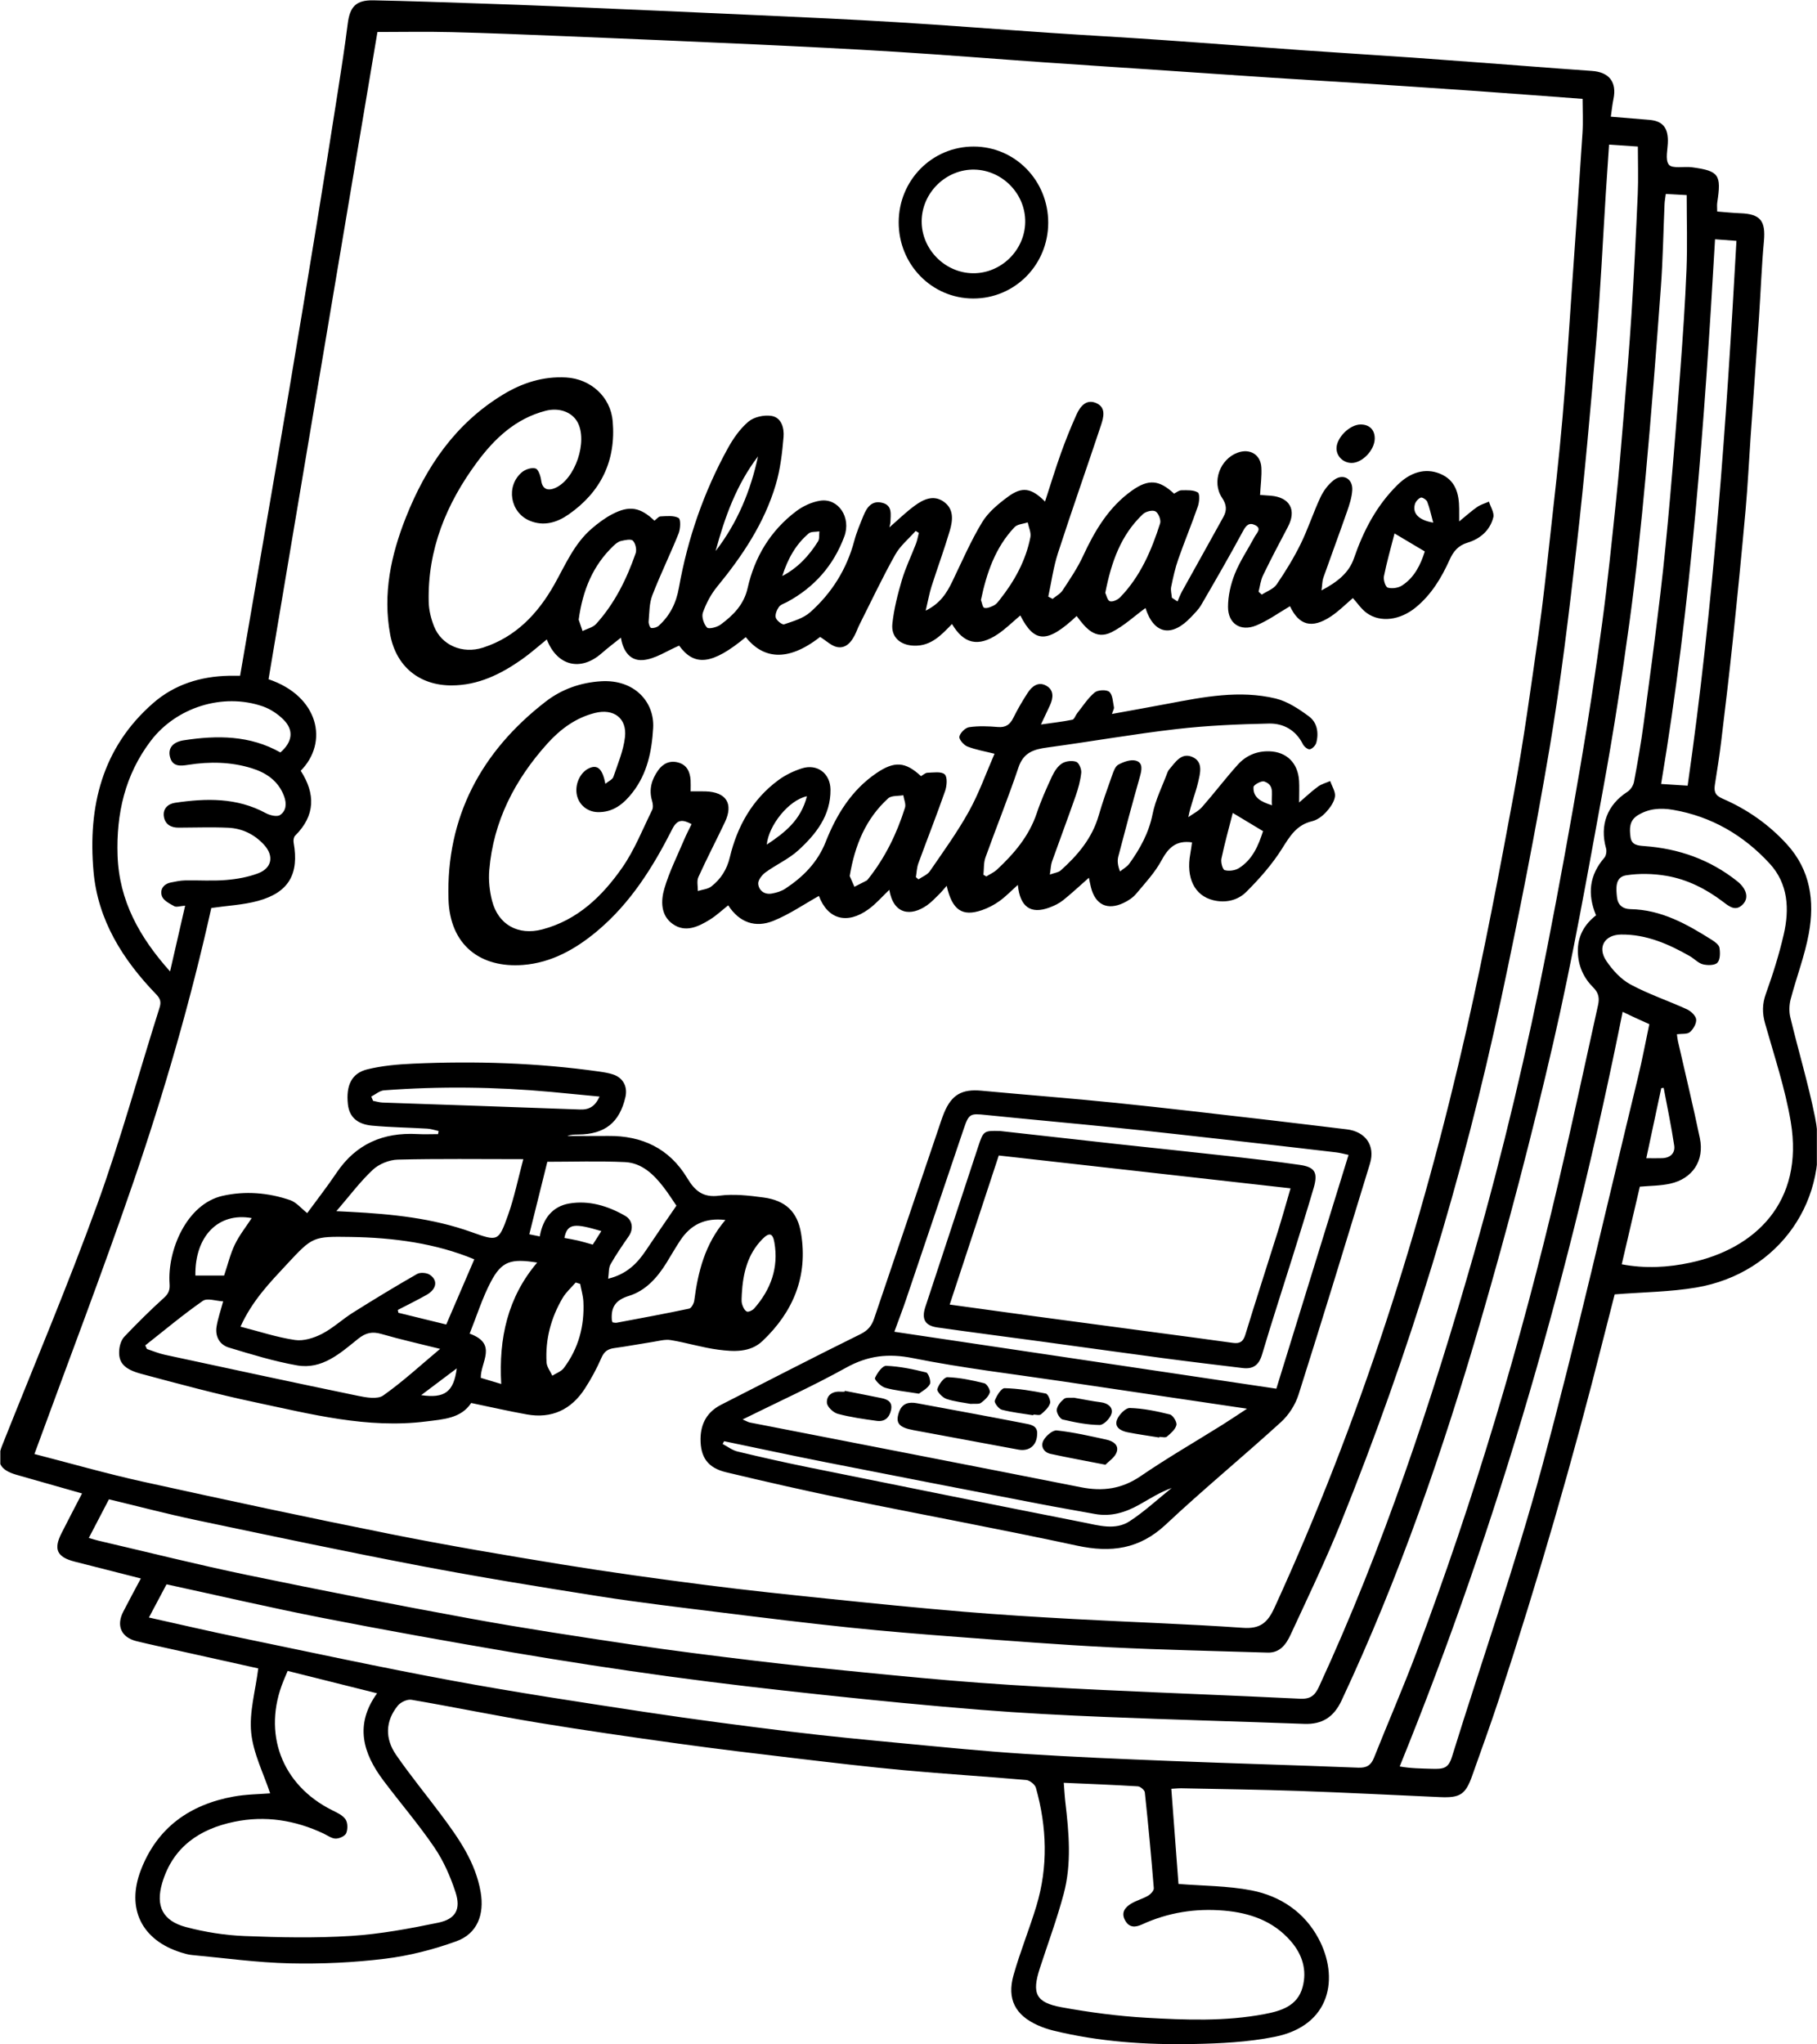<svg xmlns:inkscape="http://www.inkscape.org/namespaces/inkscape" xmlns:sodipodi="http://sodipodi.sourceforge.net/DTD/sodipodi-0.dtd" xmlns:xlink="http://www.w3.org/1999/xlink" xmlns="http://www.w3.org/2000/svg" xmlns:svg="http://www.w3.org/2000/svg" id="svg1" width="1066.667" height="1200" viewBox="0 0 1066.667 1200" sodipodi:docname="Calendario_personalizzato.ai"><defs id="defs1"><clipPath clipPathUnits="userSpaceOnUse" id="clipPath2"><path d="M 0,900 H 800 V 0 H 0 Z" transform="translate(-562.738,-358.254)" id="path2"></path></clipPath></defs><g id="layer-MC0" inkscape:groupmode="layer" inkscape:label="Livello 1"><path id="path1" d="m 0,0 c -4.79,-15.294 -9.769,-30.53 -14.441,-45.86 -0.966,-3.169 -2.517,-4.01 -5.552,-3.581 -10.919,1.544 -21.855,2.97 -32.786,4.434 -18.312,2.451 -36.628,4.881 -54.937,7.352 -12.155,1.64 -24.302,3.337 -36.919,5.073 7.262,22.06 14.337,43.549 21.613,65.65 C -80.53,28.286 -37.871,23.485 5.473,18.607 3.599,12.213 1.902,6.074 0,0 m 9.587,28.918 c -10.429,1.521 -20.907,2.718 -31.382,3.892 -16.291,1.826 -32.6,3.49 -48.895,5.274 -17.262,1.891 -34.517,3.842 -51.775,5.767 -7.166,0.176 -7.321,0.1 -9.623,-6.866 -7.778,-23.538 -15.549,-47.079 -23.281,-70.633 -1.745,-5.317 -0.152,-8.225 5.269,-8.999 15.084,-2.154 30.199,-4.082 45.297,-6.132 18.153,-2.466 36.295,-5.02 54.454,-7.434 11.573,-1.538 23.167,-2.913 34.757,-4.318 4.545,-0.551 7.131,1.261 8.509,5.921 4.273,14.442 8.98,28.755 13.469,43.133 3.137,10.048 6.292,20.091 9.25,30.191 1.992,6.8 0.635,9.229 -6.049,10.204 m -159.675,-98.724 c 0.652,2.109 2.971,5.303 4.507,5.248 5.432,-0.193 10.875,-1.354 16.187,-2.664 1.146,-0.283 2.73,-3.008 2.405,-4.096 -0.53,-1.772 -2.282,-3.374 -3.883,-4.551 -0.888,-0.652 -2.516,-0.294 -4.579,-0.449 -3.105,0.595 -7.048,0.966 -10.688,2.218 -1.713,0.588 -4.254,3.306 -3.949,4.294 m 55.818,-4.288 c 0.933,0.752 2.785,0.363 4.356,0.496 3.915,-0.679 7.884,-1.514 11.894,-2.016 3.121,-0.39 5.383,-2.285 4.665,-4.945 -0.567,-2.098 -3.445,-5.066 -5.269,-5.047 -5.441,0.058 -10.924,1.16 -16.26,2.414 -1.213,0.285 -2.763,2.933 -2.602,4.31 0.204,1.734 1.746,3.604 3.216,4.788 m -10.195,-6.834 c -0.68,-0.559 -2.2,-0.093 -3.338,-0.093 -0.013,-0.1 -0.025,-0.2 -0.037,-0.299 -4.634,0.757 -9.339,1.245 -13.859,2.436 -1.37,0.361 -3.414,3.109 -3.085,3.994 0.805,2.165 2.852,5.52 4.335,5.488 6.078,-0.132 12.167,-1.172 18.157,-2.361 0.934,-0.185 2.242,-3.171 1.843,-4.336 -0.64,-1.871 -2.399,-3.5 -4.016,-4.829 m -73.088,15.988 c 0.956,2.197 3.275,5.455 4.946,5.386 5.914,-0.243 11.837,-1.463 17.604,-2.92 0.999,-0.253 2.268,-4.022 1.628,-5.172 -1.109,-1.992 -3.613,-3.206 -4.824,-4.178 -6.006,0.992 -10.582,1.382 -14.911,2.633 -1.845,0.533 -4.748,3.551 -4.443,4.251 m 106.554,-18.466 c 0.807,2.252 3.773,5.337 5.695,5.282 5.916,-0.169 11.857,-1.408 17.637,-2.844 1.352,-0.335 3.197,-3.35 2.879,-4.663 -0.474,-1.956 -2.511,-3.68 -4.206,-5.121 -0.661,-0.563 -2.199,-0.092 -3.338,-0.092 -0.013,-0.093 -0.025,-0.185 -0.038,-0.278 -4.631,0.752 -9.287,1.384 -13.886,2.298 -2.864,0.568 -5.926,2.12 -4.743,5.418 m -99.478,4.363 c -0.734,-3.388 -2.854,-5.222 -6.253,-4.755 -5.776,0.793 -11.594,1.602 -17.204,3.111 -1.97,0.529 -4.636,3.039 -4.774,4.816 -0.249,3.215 2.285,5.158 5.85,4.929 0.649,-0.041 1.303,-0.006 1.954,-0.006 0.024,0.128 0.049,0.256 0.073,0.383 5.394,-1.067 10.793,-2.11 16.18,-3.213 2.82,-0.577 4.928,-1.79 4.174,-5.265 m 94.864,-13.01 c 2.826,-0.617 5.711,-2.331 4.458,-5.651 -0.86,-2.28 -3.464,-3.9 -4.893,-5.4 -8.973,1.755 -16.595,3.131 -24.158,4.779 -3.079,0.671 -4.518,3.398 -3.133,5.935 1.103,2.021 4.031,4.588 5.876,4.389 7.345,-0.795 14.608,-2.469 21.85,-4.052 m -30.519,2.281 c -0.174,-4.924 -3.554,-7.552 -8.257,-6.679 -15.41,2.862 -30.82,5.72 -46.231,8.577 -6.472,1.199 -8.032,3.172 -6.315,8.007 1.367,3.847 4.325,4.503 7.862,3.847 15.727,-2.913 31.461,-5.789 47.16,-8.842 2.716,-0.528 6.152,-0.878 5.781,-4.91 M 25.719,344.493 c 0.027,4.68 5.778,10.394 10.53,10.462 3.972,0.057 6.398,-2.379 6.299,-6.324 -0.128,-5.058 -5.558,-10.674 -10.251,-10.602 -3.669,0.056 -6.598,2.934 -6.578,6.464 M -133.708,467.19 c 12.399,-0.288 22.528,-10.79 22.33,-23.153 -0.199,-12.391 -10.662,-22.609 -23.013,-22.473 -12.362,0.135 -22.651,10.571 -22.589,22.912 0.063,12.55 10.773,23.004 23.272,22.714 m -0.585,-56.755 c 18.311,-0.036 33.014,14.793 33.047,33.331 0.034,18.602 -14.562,33.545 -32.801,33.581 -18.307,0.036 -33.016,-14.799 -33.05,-33.335 -0.034,-18.602 14.56,-33.54 32.804,-33.577 M -0.783,-69.62 c -56.304,8.39 -111.928,16.678 -168.23,25.068 1.837,5.037 3.558,9.482 5.087,13.992 8.531,25.174 16.996,50.371 25.53,75.544 2.204,6.503 2.853,6.627 9.515,5.943 19.559,-2.007 39.146,-3.737 58.705,-5.741 17.12,-1.755 34.22,-3.707 51.323,-5.625 14.836,-1.663 29.666,-3.384 44.493,-5.125 1.729,-0.203 3.425,-0.697 5.38,-1.107 C 20.305,-1.356 9.713,-35.643 -0.783,-69.62 m -23.82,-15.94 c -11.978,-7.495 -24.244,-14.566 -35.894,-22.538 -8.293,-5.675 -16.702,-6.835 -26.295,-4.935 -48.593,9.625 -97.232,19.021 -145.85,28.522 -0.778,0.152 -1.494,0.622 -3.181,1.349 15.757,7.803 30.975,14.694 45.533,22.775 9.6,5.328 18.565,6.407 29.441,4.224 21.903,-4.397 44.168,-6.992 66.29,-10.288 26.612,-3.965 53.231,-7.887 80.868,-11.978 -4.078,-2.671 -7.453,-4.967 -10.912,-7.131 m -40.749,-42.404 c -6.347,-4.153 -13.67,-1.869 -20.444,-0.534 -40.362,7.953 -80.69,16.082 -121.009,24.247 -10.466,2.12 -20.89,4.467 -31.272,6.964 -2.318,0.557 -4.378,2.186 -6.557,3.321 0.216,0.405 0.433,0.81 0.65,1.215 14.844,-3.08 29.665,-6.28 44.537,-9.216 31.299,-6.178 62.621,-12.24 93.943,-18.301 8.269,-1.6 16.574,-3.018 24.859,-4.534 7.098,-1.299 13.522,0.73 19.582,4.15 4.589,2.589 9.023,5.453 14.189,7.31 -6.128,-4.921 -11.932,-10.34 -18.478,-14.622 M 30.155,44.588 c -11.277,1.32 -22.54,2.76 -33.821,4.051 -22.581,2.585 -45.152,5.281 -67.761,7.596 -19.719,2.018 -39.491,3.518 -59.228,5.361 -8.555,0.799 -13.108,-1.725 -16.432,-9.705 -0.933,-2.239 -1.657,-4.567 -2.438,-6.868 -9.479,-27.932 -18.964,-55.862 -28.406,-83.806 -1.076,-3.182 -2.738,-5.215 -6.042,-6.843 -20.549,-10.122 -40.892,-20.663 -61.308,-31.056 -6.123,-3.116 -8.987,-8.195 -9.091,-14.965 -0.052,-8.15 3.15,-12.835 11.314,-14.781 17.479,-4.166 35.004,-8.18 52.606,-11.787 33.951,-6.958 68.047,-13.225 101.921,-20.528 14.931,-3.22 27.479,-1.569 39.084,9.319 16.504,15.486 34.022,29.885 50.754,45.137 3.419,3.118 6.29,7.632 7.692,12.05 10.732,33.825 21.079,67.774 31.447,101.714 2.435,7.972 -1.943,14.135 -10.291,15.111 m -237.661,146.66 c -2.681,-10.511 -9.689,-15.992 -17.689,-21.289 0.805,8.431 9.662,19.631 17.689,21.289 m 35.765,-0.929 c 1.445,1.317 4.407,0.965 6.666,1.385 0.288,-1.836 1.253,-3.885 0.756,-5.474 -3.57,-11.393 -8.749,-22.01 -16.221,-31.409 -0.202,-0.255 -0.408,-0.552 -0.682,-0.695 -1.777,-0.933 -3.575,-1.829 -5.365,-2.736 -0.787,1.78 -1.573,3.561 -2.088,4.727 2.306,13.793 7.171,25.302 16.934,34.202 m 146.775,-26.55 c 1.407,6.733 3.276,13.37 4.999,20.134 5.141,-3.093 8.981,-5.403 13.334,-8.022 -2.016,-6.19 -4.533,-12.454 -10.631,-16.284 -1.687,-1.059 -4.375,-1.417 -6.259,-0.882 -0.928,0.264 -1.779,3.447 -1.443,5.054 m 14.128,31.538 c 0.052,0.966 3.487,2.878 4.713,2.457 5.092,-1.749 2.793,-6.235 3.457,-10.498 -4.969,1.579 -8.417,3.419 -8.17,8.041 m -259.434,-44.614 c -1.604,-5.433 -1.725,-11.861 3.651,-15.682 5.57,-3.959 11.259,-1.232 16.349,1.907 2.854,1.76 5.337,4.124 8.097,6.302 4.9,-7.607 11.972,-10.022 19.872,-6.837 7.068,2.851 13.493,7.302 20.07,10.974 3.792,-10.134 12.214,-12.847 21.873,-5.845 3.346,2.426 6.104,5.665 9.131,8.533 1.843,-10.946 9.491,-11.798 16.621,-6.797 1.969,1.381 3.638,3.207 5.374,4.902 1.066,1.042 1.997,2.223 3.279,3.669 2.403,-10.725 6.844,-13.701 15.535,-10.719 2.719,0.933 5.385,2.328 7.718,4.009 2.827,2.038 5.275,4.604 8.074,7.108 0.961,-9.776 5.684,-13.046 13.997,-9.942 2.105,0.786 4.235,1.821 5.973,3.216 3.872,3.106 7.503,6.512 11.325,9.878 0.311,-1.468 0.559,-2.869 0.907,-4.244 1.935,-7.655 7.229,-10.244 14.389,-6.834 2.014,0.959 4.067,2.29 5.48,3.973 3.96,4.719 8.275,9.342 11.17,14.696 3.004,5.554 6.388,9.009 13.463,7.976 -0.235,-1.587 -0.436,-3.298 -0.748,-4.99 -1.953,-10.629 1.831,-18.431 10.086,-20.47 5.461,-1.35 10.849,-0.057 14.572,3.663 5.795,5.792 11.354,12.078 15.7,18.983 3.456,5.489 6.397,10.499 13.228,12.121 2.236,0.531 4.488,2.167 6.089,3.895 1.798,1.94 3.628,4.435 4.024,6.915 0.34,2.131 -1.32,4.583 -2.095,6.893 -1.786,-0.781 -3.768,-1.289 -5.315,-2.403 -2.661,-1.916 -5.05,-4.209 -8.367,-7.038 0,4.088 0.141,6.832 -0.027,9.557 -0.485,7.866 -5.496,12.738 -13.053,12.982 -5.573,0.18 -10.328,-1.886 -13.93,-5.88 -5.441,-6.033 -10.35,-12.543 -15.72,-18.643 -1.619,-1.84 -4.017,-2.992 -6.058,-4.46 1.106,5.722 3.149,10.378 4.273,15.247 0.911,3.943 2.472,9.108 -2.547,11.257 -4.865,2.082 -7.498,-2.446 -10.24,-5.61 -0.312,-0.359 -0.535,-0.824 -0.703,-1.277 -2.25,-6.065 -5.277,-11.979 -6.524,-18.247 -1.646,-8.274 -5.473,-15.211 -10.232,-21.827 -1.017,-1.413 -2.726,-2.327 -4.115,-3.47 -1.026,2.62 -1.248,4.706 -0.753,6.604 3.061,11.748 6.2,23.478 9.511,35.158 0.829,2.925 1.456,6.104 -1.766,7.015 -2.282,0.644 -5.455,-0.505 -7.742,-1.751 -1.424,-0.776 -2.177,-3.139 -2.818,-4.937 -2.069,-5.801 -4.143,-11.614 -5.853,-17.527 -2.881,-9.961 -9.238,-17.435 -16.718,-24.126 -0.988,-0.884 -2.635,-1.028 -4.767,-1.801 0.415,2.616 0.429,4.263 0.95,5.729 3.419,9.622 7.033,19.176 10.393,28.818 1.16,3.331 2.128,6.816 2.484,10.302 0.162,1.591 -1.015,4.381 -2.221,4.802 -1.836,0.643 -4.632,0.328 -6.275,-0.735 -1.907,-1.233 -3.384,-3.539 -4.383,-5.689 -2.461,-5.29 -4.858,-10.65 -6.705,-16.175 -3.374,-10.093 -9.949,-17.808 -17.508,-24.856 -1.346,-1.256 -3.138,-2.033 -4.724,-3.031 -0.42,0.251 -0.839,0.501 -1.258,0.751 0.27,2.547 0.051,5.269 0.891,7.611 4.748,13.248 10.063,26.299 14.533,39.635 2.213,6.602 6.741,7.983 12.687,8.786 18.961,2.56 37.825,5.902 56.823,8.105 13.508,1.566 27.165,2.147 40.771,2.44 6.391,0.137 11.884,-2.856 14.993,-9.123 0.522,-1.054 2.206,-2.395 3.051,-2.211 1.134,0.246 2.523,1.702 2.841,2.895 1.17,4.394 0.351,8.947 -3.211,11.578 -4.457,3.293 -9.462,6.633 -14.724,7.896 -15.857,3.806 -31.637,0.702 -47.318,-2.276 -8.054,-1.529 -16.127,-2.957 -24.747,-4.533 0.472,1.476 1.023,2.279 0.887,2.941 -0.486,2.369 -0.53,5.467 -2.047,6.786 -1.238,1.077 -5.068,0.881 -6.464,-0.288 -3.005,-2.516 -5.197,-6.011 -7.688,-9.131 -0.754,-0.944 -1.258,-2.673 -2.119,-2.848 -4.374,-0.888 -8.827,-1.385 -13.828,-2.101 1.505,3.197 2.755,5.806 3.964,8.434 1.498,3.256 1.839,6.681 -1.596,8.629 -3.475,1.971 -6.319,-0.195 -8.216,-3.131 -2.289,-3.543 -4.446,-7.199 -6.306,-10.981 -1.48,-3.011 -3.359,-4.352 -6.842,-4.058 -4.188,0.353 -8.482,0.516 -12.612,-0.072 -1.694,-0.241 -3.96,-2.476 -4.308,-4.15 -0.253,-1.213 1.931,-3.748 3.54,-4.373 3.801,-1.475 7.908,-2.162 11.934,-3.178 -3.705,-8.489 -6.794,-17.28 -11.246,-25.314 -5.083,-9.172 -11.285,-17.735 -17.235,-26.401 -1.096,-1.596 -3.311,-2.422 -5.009,-3.604 -0.382,0.329 -0.765,0.658 -1.148,0.987 0.344,2.018 0.391,4.145 1.081,6.037 3.883,10.642 8.066,21.177 11.788,31.873 0.792,2.275 1.102,6.154 -0.176,7.341 -1.492,1.384 -4.973,0.789 -7.582,0.715 -0.988,-0.027 -1.949,-0.994 -2.859,-1.497 -6.845,6.351 -11.628,6.799 -19.713,1.274 -10.884,-7.437 -17.537,-18.256 -22.253,-30.208 -3.592,-9.1 -9.971,-15.451 -17.818,-20.632 -1.695,-1.119 -3.841,-1.752 -5.868,-2.122 -3.264,-0.595 -5.725,1.267 -6.028,4.237 -0.162,1.595 1.629,3.93 3.174,5.058 4.709,3.44 10.257,5.875 14.509,9.763 7.774,7.108 14.287,15.331 14.139,26.746 -0.092,7.133 -5.864,11.466 -12.639,9.297 -3.636,-1.165 -7.27,-2.921 -10.335,-5.185 -11.485,-8.486 -18.095,-20.315 -21.357,-33.954 -1.295,-5.415 -3.968,-9.575 -8.114,-12.824 -1.564,-1.225 -3.955,-1.391 -5.969,-2.039 0.041,2.061 -0.551,4.409 0.231,6.133 3.69,8.142 7.835,16.076 11.666,24.156 3.88,8.181 0.634,13.299 -8.489,13.592 -2.066,0.066 -4.136,0.009 -6.584,0.009 0,2.023 0.076,3.464 -0.015,4.895 -0.234,3.675 -1.597,6.736 -5.418,7.802 -3.724,1.039 -6.775,-0.443 -8.925,-3.495 -2.828,-4.017 -4.116,-8.394 -2.63,-13.359 0.378,-1.262 0.567,-2.961 0.027,-4.057 -4.22,-8.571 -7.775,-17.65 -13.195,-25.409 -8.758,-12.538 -19.65,-23.074 -35.172,-27.165 -10.591,-2.791 -19.406,2.036 -22.121,12.595 -1.113,4.33 -1.606,9.048 -1.235,13.494 1.799,21.576 11.279,39.822 25.53,55.681 5.7,6.343 12.526,11.439 21.054,13.556 8.198,2.035 14.101,-2.28 13.189,-10.589 -0.656,-5.984 -3.151,-11.793 -5.116,-17.581 -0.391,-1.153 -2.101,-1.857 -3.531,-3.038 -1.275,6.789 -3.59,8.658 -7.421,6.732 -3.828,-1.924 -6.106,-7.14 -5.116,-11.717 0.919,-4.251 4.588,-7.33 9.048,-7.479 6.909,-0.231 11.644,3.7 15.52,8.713 6.412,8.294 8.422,17.996 9.021,28.311 0.666,11.453 -8.24,21.477 -22.894,20.595 -8.929,-0.538 -17.293,-3.436 -24.381,-8.911 -28.442,-21.972 -43.939,-50.877 -42.865,-87.024 0.605,-20.361 14.156,-30.431 32.851,-28.986 12.529,0.968 23.176,6.98 32.718,14.99 14.651,12.3 24.527,28.146 33.037,44.931 2.151,4.242 4.526,4.204 8.452,2.087 -1.151,-2.386 -2.289,-4.513 -3.223,-6.727 -3.018,-7.149 -6.552,-14.155 -8.737,-21.557 m -227.9,-202.843 c -0.247,0.53 -0.493,1.06 -0.739,1.59 8.399,6.609 16.597,13.507 25.352,19.604 1.965,1.368 5.88,-0.069 8.957,-0.217 -1.054,-3.916 -2.287,-7.403 -2.885,-10.996 -0.731,-4.39 1.261,-8.088 5.388,-9.337 9.9,-2.995 19.862,-6.058 30.018,-7.851 11.042,-1.949 19.041,5.352 26.848,11.643 3.439,2.771 6.287,3.366 10.406,2.169 8.465,-2.46 17.088,-4.375 25.77,-6.545 -8.447,-7.069 -16.338,-14.376 -25.047,-20.522 -2.531,-1.787 -7.532,-0.894 -11.176,-0.142 -28.384,5.865 -56.719,11.973 -85.053,18.082 -2.67,0.575 -5.229,1.669 -7.839,2.522 m 46.146,57.65 c -2.498,-3.836 -5.436,-7.509 -7.429,-11.64 -2.015,-4.175 -3.093,-8.803 -4.725,-13.66 h -12.652 c -0.28,17.255 10.042,27.967 24.806,25.3 m 43.603,-8.304 c 18.917,-0.287 37.488,-2.81 54.424,-9.848 -4.056,-9.422 -8.105,-18.827 -12.358,-28.706 -6.465,1.584 -13.777,3.374 -21.089,5.165 -0.077,0.417 -0.154,0.834 -0.231,1.251 4.219,2.195 8.503,4.276 12.64,6.618 4.413,2.498 5.138,6.324 1.503,8.83 -1.378,0.95 -4.254,1.191 -5.665,0.385 -9.548,-5.456 -18.953,-11.174 -28.266,-17.029 -4.671,-2.936 -8.786,-6.856 -13.653,-9.356 -3.528,-1.812 -8.056,-3.239 -11.825,-2.69 -7.893,1.15 -15.58,3.719 -24.02,5.876 5.208,11.536 12.997,19.482 20.487,27.542 11.315,12.178 11.492,12.212 28.053,11.962 m 9.755,29.603 c 2.728,2.545 7.225,4.352 10.972,4.446 17.887,0.453 35.791,0.203 55.284,0.203 -2.328,-8.682 -3.974,-16.86 -6.735,-24.642 -4.162,-11.725 -4.494,-11.609 -16.168,-7.438 -17.171,6.136 -35.068,7.914 -53.103,8.867 -1.57,0.083 -3.14,0.157 -6.321,0.315 5.832,6.76 10.47,13.021 16.071,18.249 m 4.311,29.569 c -1.412,0.05 -2.81,0.497 -4.215,0.759 -0.266,0.631 -0.532,1.261 -0.798,1.892 1.87,0.948 3.687,2.592 5.617,2.738 24.555,1.849 49.105,1.542 73.628,-0.702 6.906,-0.632 13.806,-1.321 21.298,-2.04 -1.999,-4.35 -4.555,-5.851 -8.671,-5.696 -28.95,1.096 -57.906,2.025 -86.859,3.049 M -287.683,30.16 c 7.477,-0.343 12.701,-5.414 17.083,-11.103 2.169,-2.816 4.065,-5.844 5.612,-8.09 -4.695,-6.876 -9.123,-13.235 -13.417,-19.682 -3.876,-5.817 -8.541,-10.505 -16.645,-12.481 0.377,2.538 0.154,4.754 1.048,6.337 2.423,4.288 5.247,8.36 8.055,12.417 2.092,3.022 1.733,7.006 -1.577,8.918 -7.627,4.403 -16.041,6.939 -24.728,5.435 -7.048,-1.22 -11.506,-6.341 -12.909,-14.485 -2.13,0.435 -3.811,0.778 -4.611,0.941 2.757,11.085 5.435,21.857 7.941,31.932 11.09,0 22.64,0.388 34.148,-0.139 m 44.267,-25.499 c -9.051,-10.627 -12.042,-22.791 -13.713,-35.491 -0.171,-1.299 -1.27,-3.33 -2.252,-3.538 -10.595,-2.246 -21.25,-4.203 -31.896,-6.203 -0.595,-0.112 -1.251,0.093 -1.821,0.146 -0.15,0.463 -0.301,0.741 -0.324,1.03 -0.437,5.647 1.578,8.812 7.544,10.647 7.312,2.248 12.471,8.015 16.511,14.541 2.052,3.313 3.974,6.711 6.132,9.952 4.522,6.794 10.789,10.015 19.819,8.916 m -58.408,-10.848 c -2.201,0.612 -4.306,1.268 -6.446,1.774 -1.996,0.471 -4.03,0.784 -6.041,1.165 1.273,6.714 4.847,6.39 16.269,3.026 -1.249,-1.97 -2.424,-3.823 -3.782,-5.965 m -12.758,-54.357 c -1.147,-1.526 -3.346,-2.259 -5.059,-3.359 -0.882,1.95 -2.418,3.86 -2.536,5.854 -0.598,10.149 1.953,19.658 7.084,28.38 1.484,2.523 3.807,4.55 5.746,6.804 0.661,-0.206 1.321,-0.412 1.982,-0.618 0.487,-2.602 1.278,-5.188 1.406,-7.808 0.523,-10.723 -2.135,-20.622 -8.623,-29.253 m -27.554,-7.007 c -3.497,1.049 -6.336,1.9 -9.005,2.701 -0.127,6.99 7.612,14.938 -4.905,19.474 3.151,7.866 5.561,15.63 9.27,22.712 4.809,9.18 8.816,10.446 20.463,8.578 -12.961,-15.278 -16.969,-33.236 -15.823,-53.465 m -35.266,-4.92 c 5.238,3.94 10.413,7.832 15.688,11.798 -1.358,-10.371 -5.276,-13.302 -15.688,-11.798 m 141.219,44.625 c 0.513,8.923 2.473,17.361 8.982,24.015 3.074,3.142 4.632,2.81 5.364,-1.399 1.936,-11.119 -1.581,-20.738 -8.89,-29.064 -0.74,-0.843 -2.623,-1.72 -3.289,-1.348 -1.032,0.575 -1.765,2.139 -2.088,3.419 -0.349,1.377 -0.079,2.911 -0.079,4.377 m -139.008,-56.203 c 7.602,0.962 15.356,1.32 19.824,8.129 8.67,-1.797 16.551,-3.615 24.502,-5.035 10.935,-1.953 19.518,2.074 25.507,11.282 2.813,4.327 5.299,8.932 7.356,13.663 1.221,2.807 2.865,3.893 5.695,4.274 5.618,0.757 11.192,1.827 16.796,2.685 2.676,0.411 5.481,1.246 8.053,0.825 7.013,-1.148 13.875,-3.31 20.907,-4.225 6.75,-0.878 14.014,-1.347 19.468,3.815 13.584,12.859 20.11,28.583 16.991,47.413 -1.585,9.566 -6.891,14.506 -16.549,15.801 -6.427,0.862 -13.109,1.634 -19.457,0.79 -7.257,-0.964 -10.779,2.194 -14.142,7.773 -7.832,12.996 -19.813,18.684 -34.788,18.532 -6.001,-0.061 -12.004,-0.01 -18.006,-0.01 1.605,0.629 3.21,0.617 4.814,0.631 11.724,0.106 18.182,5.232 20.776,16.479 1.06,4.599 -1.016,8.538 -5.49,9.994 -1.986,0.646 -4.094,0.977 -6.172,1.271 -27.15,3.838 -54.441,4.679 -81.795,3.467 -6.77,-0.301 -13.654,-0.902 -20.207,-2.508 -6.951,-1.704 -9.45,-7.13 -8.554,-15.381 0.59,-5.426 3.952,-8.78 10.63,-9.403 8.085,-0.754 16.231,-0.843 24.345,-1.33 1.673,-0.1 3.317,-0.68 4.974,-1.04 -0.081,-0.454 -0.161,-0.908 -0.242,-1.362 -3.044,0 -6.095,-0.142 -9.129,0.024 -14.981,0.816 -27.003,-4.317 -35.564,-17.042 -4.137,-6.149 -8.715,-12.001 -12.931,-17.766 -2.691,2.109 -4.806,4.78 -7.517,5.708 -9.669,3.312 -19.818,4.134 -29.744,1.893 -15.923,-3.594 -24.386,-24.136 -23.359,-38.741 0.191,-2.719 -0.408,-4.311 -2.489,-6.188 -6.027,-5.434 -11.787,-11.181 -17.39,-17.056 -1.315,-1.379 -2.081,-3.699 -2.265,-5.664 -0.526,-5.62 1.898,-8.65 9.687,-10.736 16.565,-4.436 33.145,-8.925 49.913,-12.473 24.871,-5.263 49.677,-11.76 75.552,-8.489 m 82.539,385.617 c 0.922,0.878 2.052,1.808 3.232,2.082 1.752,0.406 4.406,1.014 5.272,0.141 1.153,-1.164 1.768,-3.95 1.211,-5.549 -3.96,-11.367 -9.241,-22.1 -17.398,-31.102 -1.418,-1.566 -3.962,-2.109 -5.986,-3.124 -0.642,1.882 -1.283,3.764 -1.706,5.002 1.803,13.086 6.3,23.917 15.375,32.55 m 63.601,39.339 c -3.254,-15.19 -9.076,-29.255 -18.665,-41.673 4.001,14.879 9.175,29.236 18.665,41.673 m 22.343,-33.911 c 1.059,0.894 3.096,0.627 4.682,0.895 -0.171,-1.483 0.124,-3.257 -0.589,-4.402 -3.961,-6.353 -8.972,-11.729 -15.745,-15.258 2.341,7.367 5.843,13.862 11.652,18.765 m 90.63,2.745 c 1.267,1.338 3.838,1.438 5.806,2.11 0.433,-2.176 1.577,-4.492 1.181,-6.505 -2.041,-10.384 -7.039,-19.421 -13.577,-27.643 -0.702,-0.884 -1.453,-1.883 -2.413,-2.368 -1.331,-0.672 -3.015,-1.445 -4.29,-1.13 -0.773,0.191 -1.061,2.353 -1.504,3.471 2.543,12.077 6.376,23.179 14.797,32.065 m 56.58,5.775 c 1.233,1.16 4.225,1.889 5.483,1.181 1.317,-0.742 2.531,-3.778 2.059,-5.259 -3.798,-11.932 -8.698,-23.38 -17.591,-32.556 -1.077,-1.111 -3.31,-2.152 -4.534,-1.757 -1.102,0.355 -1.555,2.728 -2.035,3.691 2.671,13.597 6.878,25.54 16.618,34.7 m 106.103,-27.38 c 1.24,6.211 3.003,12.318 4.669,18.844 5.311,-3.159 9.158,-5.447 13.325,-7.926 -1.836,-5.819 -4.528,-11.457 -10.051,-15.02 -1.67,-1.078 -4.402,-1.469 -6.263,-0.905 -1.019,0.309 -1.996,3.422 -1.68,5.007 m 13.622,31.666 c 0.323,1.184 1.493,2.529 2.6,2.957 0.658,0.254 2.5,-0.922 2.854,-1.828 1.063,-2.723 1.657,-5.629 2.633,-9.188 -6.48,1.109 -9.17,4.092 -8.087,8.059 m -424.265,-79.739 c 11.741,0.006 21.697,4.932 30.996,11.461 3.798,2.666 7.27,5.798 10.976,8.786 4.548,-11.713 14.889,-14.19 24.071,-6.161 2.918,2.552 6.025,4.887 8.557,6.927 0.702,-4.386 3.119,-10.398 9.771,-9.841 5.349,0.448 10.436,4.042 15.884,6.343 6.705,-9.26 14.556,-8.512 29.333,3.733 7.391,-9.222 18.006,-11.419 32.747,0.102 2.778,-1.716 5.029,-4.03 7.606,-4.481 3.775,-0.662 6.173,2.247 7.772,5.499 0.715,1.454 1.252,2.997 1.98,4.444 5.172,10.278 10.094,20.698 15.705,30.732 2.204,3.942 5.968,7.009 9.022,10.475 0.465,-0.281 0.931,-0.562 1.396,-0.843 -0.413,-1.6 -0.679,-3.257 -1.266,-4.79 -2.028,-5.301 -4.56,-10.442 -6.163,-15.862 -1.87,-6.323 -3.528,-12.815 -4.23,-19.346 -0.643,-5.976 3.532,-9.527 9.64,-9.686 7.48,-0.195 11.993,4.77 16.624,9.553 5.184,-8.76 11.541,-10.27 20.202,-4.449 3.525,2.369 6.584,5.434 9.885,8.208 6.21,-12.268 11.891,-12.352 24.811,-0.25 3.844,-5.154 8.186,-10.74 15.415,-7.098 5.424,2.732 10.036,7.079 14.895,10.624 3.645,-11.465 11.481,-13.164 20.155,-3.902 1.556,1.662 3.248,3.302 4.376,5.244 6.267,10.789 12.518,21.594 18.44,32.574 1.349,2.502 2.672,3.819 5.177,2.655 3.286,-1.526 0.823,-3.518 -0.062,-5.175 -2.907,-5.447 -6.443,-10.626 -8.727,-16.315 -1.83,-4.56 -3.006,-9.711 -3.009,-14.6 -0.004,-7.365 5.5,-10.975 12.361,-8.182 5.27,2.146 9.997,5.628 14.933,8.497 3.905,-8.36 9.544,-10.069 17.908,-4.567 3.628,2.386 6.733,5.567 9.788,8.144 1.972,-2.167 3.713,-4.849 6.131,-6.588 6.038,-4.341 14.725,-3.139 21.588,2.502 6.838,5.621 11.281,12.982 14.844,20.896 1.679,3.728 3.76,6.335 7.976,7.608 5.502,1.661 9.864,5.391 11.305,11.14 0.507,2.019 -1.217,4.598 -1.923,6.921 -1.735,-0.766 -3.632,-1.296 -5.168,-2.353 -2.488,-1.712 -4.739,-3.769 -7.943,-6.373 0,2.928 0.007,4.23 -0.001,5.532 -0.039,6.726 -1.567,12.705 -8.545,15.525 -6.485,2.622 -13.008,0.548 -18.57,-4.922 -9.286,-9.134 -15.039,-20.206 -19.232,-32.374 -2.185,-6.344 -7.19,-10.385 -14.286,-14.135 0.363,2.665 0.319,4.19 0.793,5.532 3.451,9.777 7.079,19.491 10.488,29.283 1.054,3.028 2.09,6.205 2.27,9.364 0.287,5.055 -4.105,7.483 -8.118,4.401 -2.456,-1.886 -4.543,-4.693 -5.873,-7.521 -3.171,-6.746 -5.452,-13.919 -8.74,-20.6 -3.045,-6.191 -6.681,-12.139 -10.58,-17.834 -1.391,-2.033 -4.316,-3.013 -6.54,-4.473 -0.47,0.429 -0.939,0.858 -1.408,1.287 0.634,2.414 0.901,5.005 1.968,7.209 3.472,7.167 7.168,14.227 10.905,21.261 3.978,7.488 0.947,13.113 -7.563,13.8 -1.558,0.126 -3.119,0.223 -4.654,0.331 0.236,4.407 0.788,8.279 0.568,12.107 -0.328,5.707 -5.061,8.474 -10.449,6.51 -7.77,-2.833 -11.537,-12.902 -6.877,-19.844 2.068,-3.08 2.191,-5.568 0.616,-8.43 -6.018,-10.926 -12.134,-21.797 -18.173,-32.711 -0.801,-1.447 -1.37,-3.022 -2.046,-4.537 -0.826,0.549 -1.652,1.098 -2.478,1.647 -0.128,1.602 -0.625,3.281 -0.314,4.792 0.848,4.119 1.764,8.263 3.149,12.223 2.728,7.801 5.926,15.439 8.619,23.251 0.658,1.908 0.897,5.524 -0.039,6.09 -1.917,1.16 -4.763,0.985 -7.221,0.953 -1.125,-0.014 -2.238,-0.99 -3.243,-1.475 -6.526,6.067 -11.199,6.547 -18.52,1.359 -10.279,-7.284 -16.414,-17.731 -21.614,-28.952 -2.439,-5.265 -5.766,-10.142 -8.964,-15.016 -1.012,-1.542 -2.906,-2.505 -4.396,-3.732 -0.632,0.332 -1.264,0.665 -1.896,0.998 1.386,6.391 2.252,12.952 4.257,19.142 6.095,18.822 12.697,37.48 18.937,56.256 1.169,3.518 2.408,7.927 -2.149,9.85 -4.393,1.854 -7.033,-1.578 -8.632,-5.13 -2.522,-5.603 -4.817,-11.326 -6.887,-17.114 -2.463,-6.889 -4.586,-13.901 -6.95,-21.146 -5.986,6.001 -10.048,6.742 -16.332,2.108 -4.268,-3.149 -8.69,-6.795 -11.377,-11.23 -5.015,-8.278 -8.878,-17.263 -13.099,-26.013 -2.44,-5.058 -5.243,-9.669 -11.755,-12.906 1.059,4.455 1.603,7.611 2.565,10.633 2.607,8.183 5.596,16.25 8.026,24.483 1.354,4.587 1.988,9.648 -2.71,12.909 -4.467,3.1 -8.878,0.987 -12.626,-1.738 -3.902,-2.837 -7.373,-6.268 -11.239,-9.619 0.178,0.896 0.426,1.614 0.448,2.339 0.1,3.372 0.987,7.326 -3.565,8.485 -4.636,1.18 -6.835,-2.034 -8.327,-5.728 -1.456,-3.603 -3.012,-7.207 -4.001,-10.949 -3.303,-12.492 -9.891,-23.017 -19.413,-31.495 -3.038,-2.705 -7.486,-3.974 -11.482,-5.332 -0.873,-0.297 -3.295,1.613 -3.688,2.907 -0.41,1.348 0.437,3.417 1.361,4.729 0.762,1.082 2.426,1.541 3.712,2.237 11.946,6.464 20.381,16.067 25.099,28.774 3.116,8.393 -2.599,17.011 -10.611,15.786 -3.688,-0.564 -7.547,-2.357 -10.554,-4.622 -11.341,-8.545 -18.325,-20.129 -21.425,-33.917 -1.629,-7.242 -6.356,-11.953 -11.888,-16.029 -1.586,-1.168 -5.234,-2.087 -5.984,-1.287 -1.423,1.519 -2.479,4.733 -1.823,6.579 1.435,4.033 3.537,8.061 6.248,11.365 11.137,13.574 20.814,28 25.846,44.96 2.005,6.757 2.843,13.945 3.44,21.003 0.324,3.838 -0.853,8.592 -5.364,9.291 -3.229,0.5 -7.655,-0.464 -10.083,-2.513 -3.742,-3.157 -6.764,-7.509 -9.159,-11.867 -10.55,-19.193 -17.65,-39.717 -21.473,-61.245 -1.212,-6.83 -3.924,-12.26 -8.867,-16.758 -0.811,-0.738 -2.306,-1.189 -3.355,-1.01 -0.545,0.093 -1.209,1.89 -1.123,2.855 0.343,3.866 0.255,7.979 1.612,11.505 3.54,9.2 7.914,18.075 11.583,27.229 0.833,2.078 1.011,6.289 0.006,6.848 -2.14,1.191 -5.261,0.812 -7.963,0.69 -0.927,-0.041 -1.803,-1.234 -2.677,-1.881 -6.222,5.928 -11.025,6.808 -18.564,2.873 -3.275,-1.709 -6.327,-3.998 -9.135,-6.425 -7.706,-6.661 -11.538,-15.94 -16.407,-24.578 -7.206,-12.784 -16.97,-23.117 -31.383,-27.765 -9.111,-2.939 -18.268,1.087 -21.556,9.31 -1.359,3.4 -2.288,7.202 -2.373,10.845 -0.536,23.073 7.794,43.248 21.25,61.446 7.751,10.481 17.061,19.289 30.245,22.687 5.94,1.53 11.604,-0.536 14.046,-5.013 4.605,-8.445 -1.002,-25.069 -9.761,-28.942 -3.606,-1.595 -5.759,-0.291 -6.233,3.211 -0.263,1.944 -1.176,4.897 -2.48,5.33 -1.683,0.558 -4.533,-0.38 -6.04,-1.663 -7.159,-6.093 -5.182,-17.765 3.506,-21.353 6.172,-2.549 11.952,-0.787 17.061,2.767 14.264,9.924 20.939,23.689 19.438,41.073 -0.933,10.806 -9.762,18.658 -20.532,19.26 -10.146,0.566 -19.244,-2.359 -27.773,-7.537 -20.976,-12.733 -33.987,-31.88 -42.801,-54.155 -6.533,-16.513 -10.224,-33.621 -6.898,-51.489 2.629,-14.121 12.879,-22.429 27.016,-22.421 M 181.666,-14.103 c -9.942,-2.134 -19.969,-2.727 -30.335,-0.737 2.649,11.362 5.287,22.681 7.966,34.173 4.411,0.405 8.992,0.357 13.349,1.321 9.889,2.189 15.144,10.12 13.086,20.033 -2.963,14.276 -6.419,28.45 -9.645,42.672 -0.241,1.061 -0.323,2.158 -0.458,3.092 2.148,0.289 4.523,-0.079 5.713,0.94 1.511,1.295 2.959,3.814 2.76,5.62 -0.182,1.643 -2.33,3.636 -4.084,4.44 -8.224,3.767 -16.899,6.643 -24.825,10.928 -4.222,2.283 -7.922,6.325 -10.656,10.385 -4.057,6.024 -0.747,11.517 6.52,11.597 11.081,0.122 20.867,-4.154 30.261,-9.515 1.975,-1.128 3.666,-3.064 5.75,-3.598 2.03,-0.52 5.217,-0.511 6.395,0.714 1.269,1.319 1.251,4.39 0.909,6.557 -0.204,1.297 -1.936,2.593 -3.268,3.433 -11.043,6.97 -22.327,13.353 -35.93,13.588 -3.402,0.058 -5.582,1.855 -5.942,5.248 -0.417,3.932 -0.894,8.892 4.066,9.662 5.756,0.894 11.904,0.748 17.664,-0.23 9.216,-1.564 17.507,-5.754 25.002,-11.45 2.707,-2.056 5.661,-4.555 8.925,-0.872 2.477,2.795 1.318,6.736 -2.715,9.946 -11.95,9.51 -25.691,14.35 -40.795,15.462 -2.959,0.218 -5.712,0.403 -6.19,3.986 -0.483,3.612 -0.575,7.231 3.138,9.549 4.826,3.013 10.071,3.372 15.494,2.449 16.975,-2.888 31.132,-11.179 42.639,-23.666 8.187,-8.885 8.786,-20.088 6.197,-31.274 -2.038,-8.809 -4.765,-17.501 -7.833,-26.011 -1.646,-4.567 -1.655,-8.585 -0.359,-13.174 4.051,-14.336 8.839,-28.595 11.293,-43.227 5.953,-35.496 -15.788,-55.967 -44.092,-62.041 M 168.739,62.73 c 0.351,0.043 0.702,0.087 1.053,0.131 1.581,-8.457 3.373,-16.882 4.639,-25.386 0.5,-3.362 -1.706,-5.462 -5.265,-5.593 -2.097,-0.078 -4.2,-0.015 -7.018,-0.015 2.273,10.642 4.432,20.752 6.591,30.863 m -52.523,-166.719 c -11.638,-42.998 -26.454,-85.132 -39.646,-127.716 -1.578,-5.094 -3.635,-5.472 -9.021,-5.296 -4.395,0.144 -9.184,0.15 -14,1.039 43.723,107.575 75.514,219.054 98.182,332.284 2.284,-1.08 4.1,-1.955 5.93,-2.8 1.768,-0.816 3.549,-1.601 5.823,-2.624 -1.653,-7.794 -3.12,-15.703 -5.02,-23.507 -13.92,-57.169 -26.88,-114.601 -42.248,-171.38 M 35.284,-236.502 c -27.504,1.092 -55.021,1.857 -82.526,2.946 -21.473,0.851 -42.952,1.752 -64.396,3.131 -17.686,1.138 -35.335,2.907 -52.983,4.583 -16.655,1.581 -33.319,3.154 -49.923,5.187 -21.416,2.623 -42.819,5.417 -64.15,8.651 -28.371,4.302 -56.759,8.602 -84.972,13.815 -31.541,5.828 -62.907,12.613 -94.323,19.113 -12.987,2.687 -25.903,5.715 -39.309,8.69 2.756,5.189 5.257,9.9 7.763,14.619 23.004,-4.987 45.682,-10.284 68.522,-14.756 27.986,-5.48 56.067,-10.504 84.182,-15.281 22.855,-3.884 45.78,-7.412 68.749,-10.549 22.516,-3.076 45.103,-5.67 67.699,-8.087 23.112,-2.471 46.253,-4.739 69.421,-6.591 18.325,-1.465 36.7,-2.404 55.071,-3.152 29.131,-1.185 58.278,-1.961 87.414,-3.032 7.953,-0.292 13.014,3.02 16.43,10.307 25.336,54.057 44.755,110.323 61.354,167.525 11.696,40.305 22.378,80.958 31.815,121.848 8.599,37.261 15.224,74.994 22.119,112.628 4.444,24.26 8.194,48.666 11.537,73.105 2.907,21.254 5.11,42.619 7.072,63.986 2.545,27.719 4.682,55.478 6.714,83.241 0.892,12.187 1.081,24.426 1.618,36.64 0.056,1.276 0.308,2.544 0.546,4.414 3.479,-0.193 6.783,-0.377 9.205,-0.512 0,-11.361 0.341,-22.1 -0.083,-32.809 -0.58,-14.646 -1.61,-29.277 -2.686,-43.897 -1.399,-18.995 -2.93,-37.981 -4.598,-56.953 -1.226,-13.935 -2.561,-27.867 -4.21,-41.757 -2.28,-19.2 -4.815,-38.371 -7.415,-57.531 -1.156,-8.521 -2.628,-17.006 -4.223,-25.456 -0.302,-1.599 -1.527,-3.475 -2.887,-4.349 -8.887,-5.712 -12.307,-14.687 -9.411,-24.904 0.349,-1.234 0.051,-3.198 -0.752,-4.129 -6.522,-7.56 -7.62,-15.837 -3.664,-25.351 -5.082,-3.993 -8.166,-9.135 -8.001,-16.126 0.148,-6.288 2.591,-11.493 6.811,-15.681 2.493,-2.474 2.708,-4.896 2.07,-7.771 -5.79,-26.119 -11.386,-52.284 -17.497,-78.328 -16.501,-70.323 -37.108,-139.424 -62.601,-207.023 -5.838,-15.481 -12.448,-30.668 -18.568,-46.043 -1.334,-3.351 -3.267,-4.506 -6.934,-4.361 m -59.145,-62.943 c 11.331,-0.966 21.629,-4.491 29.373,-13.367 5.113,-5.86 7.312,-12.776 5.26,-20.354 -2.264,-8.359 -9.566,-10.487 -16.878,-11.868 -17.243,-3.256 -34.696,-2.578 -52.044,-1.587 -12.436,0.71 -24.883,2.374 -37.146,4.6 -11.458,2.08 -13.258,6.091 -9.65,17.183 3.55,10.914 7.563,21.705 10.515,32.779 3.536,13.261 2.313,26.819 0.733,40.289 -0.315,2.692 -0.449,5.406 -0.707,8.609 11.518,-0.51 22.068,-0.899 32.601,-1.558 1.124,-0.071 2.984,-1.629 3.094,-2.649 1.505,-14.05 2.824,-28.122 3.957,-42.208 0.084,-1.053 -1.373,-2.633 -2.506,-3.298 -2.357,-1.382 -5.114,-2.086 -7.454,-3.491 -2.675,-1.606 -4.545,-3.902 -2.718,-7.31 1.786,-3.332 4.49,-3.239 7.493,-1.859 11.477,5.276 23.559,7.155 36.077,6.089 m -347.703,27.783 c 4.032,-5.929 7.038,-12.796 9.278,-19.644 2.465,-7.537 0.106,-11.869 -7.645,-13.469 -12.654,-2.611 -25.483,-5.008 -38.345,-5.821 -15.569,-0.985 -31.266,-0.671 -46.874,-0.05 -8.673,0.345 -17.469,1.733 -25.862,3.964 -10.248,2.723 -13.461,9.283 -10.425,19.473 4.69,15.736 16.373,23.704 31.688,26.877 13.633,2.824 26.795,0.748 39.368,-5.183 1.76,-0.83 3.543,-2.197 5.328,-2.217 1.609,-0.019 4.11,1.103 4.643,2.38 0.732,1.756 0.703,4.63 -0.319,6.115 -1.268,1.84 -3.783,2.954 -5.935,4.03 -22.24,11.118 -30.811,33.978 -21.322,57.06 0.55,1.338 1.118,2.669 1.782,4.252 13.283,-3.325 26.088,-6.531 39.383,-9.859 -10.009,-13.858 -6.218,-26.423 2.783,-38.403 7.429,-9.887 15.532,-19.297 22.474,-29.505 m -147.906,135.099 c -1.258,0.293 -2.488,0.705 -4.298,1.225 2.982,5.724 5.86,11.249 8.859,17.008 12.901,-3.095 25.536,-6.441 38.31,-9.128 32.811,-6.901 65.619,-13.846 98.551,-20.126 26.263,-5.008 52.668,-9.309 79.083,-13.457 17.948,-2.818 36.01,-4.927 54.043,-7.172 18.691,-2.326 37.388,-4.627 56.12,-6.579 16.003,-1.668 32.048,-2.97 48.094,-4.174 22.227,-1.668 44.455,-3.415 66.713,-4.529 23.094,-1.156 46.224,-1.61 69.339,-2.342 5.501,-0.175 8.223,3.738 10.141,7.885 7.568,16.357 15.408,32.62 22.146,49.322 30.212,74.891 53.763,151.882 70.616,230.855 7.783,36.467 15.016,73.082 21.234,109.844 5.034,29.764 8.612,59.798 12.033,89.804 3.426,30.055 6.112,60.201 8.635,90.348 1.806,21.574 2.803,43.215 4.174,64.826 0.432,6.799 0.91,13.595 1.417,21.152 4.41,-0.295 8.435,-0.564 12.684,-0.848 0,-7.306 0.249,-14.118 -0.049,-20.905 -0.771,-17.582 -1.627,-35.163 -2.745,-52.726 -0.992,-15.592 -2.331,-31.162 -3.613,-46.734 -0.975,-11.845 -1.952,-23.693 -3.194,-35.512 -1.885,-17.936 -3.687,-35.891 -6.098,-53.761 -2.823,-20.917 -5.954,-41.802 -9.509,-62.606 -4.562,-26.697 -9.428,-53.348 -14.614,-79.93 C 109.721,79.656 99.036,34.551 86.279,-10.048 67.656,-75.152 46.392,-139.304 17.977,-200.906 c -1.854,-4.021 -3.946,-5.457 -8.358,-5.241 -28.952,1.418 -57.921,2.483 -86.875,3.857 -18.042,0.855 -36.084,1.833 -54.097,3.152 -17.02,1.246 -34.011,2.907 -50.996,4.576 -16.16,1.587 -32.316,3.251 -48.438,5.188 -18.043,2.168 -36.083,4.422 -54.055,7.107 -23.729,3.544 -47.466,7.13 -71.063,11.446 -32.823,6.003 -65.577,12.42 -98.25,19.196 -21.872,4.536 -43.552,10 -65.315,15.062 m -28.243,38.167 c 14.744,40.331 29.824,79.68 43.496,119.513 13.678,39.852 25.368,80.354 34.396,120.932 7.196,1.044 14.088,1.353 20.579,3.13 13.551,3.71 18.163,11.852 15.675,25.702 -0.172,0.955 0.04,2.397 0.664,3.015 8.964,8.879 8.972,18.487 2.458,28.586 12.419,12.549 7.96,32.869 -14.167,40.3 15.975,94.94 31.933,189.771 47.958,285.005 10.508,0 21.561,0.221 32.602,-0.051 16.586,-0.409 33.167,-1.101 49.746,-1.783 27.979,-1.152 55.957,-2.316 83.93,-3.615 20.812,-0.967 41.625,-1.99 62.418,-3.29 21.586,-1.349 43.148,-3.093 64.724,-4.606 15.74,-1.104 31.487,-2.108 47.23,-3.17 17.532,-1.182 35.061,-2.407 52.595,-3.562 12.338,-0.812 24.684,-1.508 37.023,-2.312 17.852,-1.165 35.703,-2.337 53.55,-3.587 15.564,-1.091 31.119,-2.295 46.93,-3.468 0,-5.094 0.271,-10.09 -0.047,-15.049 -1.427,-22.27 -3.005,-44.53 -4.562,-66.792 -1.362,-19.487 -2.534,-38.991 -4.223,-58.45 -1.546,-17.816 -3.598,-35.589 -5.565,-53.365 -1.572,-14.212 -3.077,-28.441 -5.102,-42.591 -3.312,-23.133 -6.45,-46.315 -10.697,-69.284 C 97.501,158.22 90.926,123.631 83.159,89.329 63.265,1.47 35.976,-83.985 -1.584,-166.021 c -3.026,-6.609 -6.234,-9.434 -13.88,-8.903 -24.843,1.723 -49.748,2.521 -74.619,3.874 -16.244,0.883 -32.489,1.886 -48.7,3.242 -19.431,1.624 -38.837,3.573 -58.233,5.58 -18.42,1.906 -36.846,3.817 -55.21,6.183 -21.081,2.717 -42.151,5.612 -63.129,9.022 -25.272,4.107 -50.532,8.39 -75.636,13.404 -36.367,7.263 -72.636,15.041 -108.853,23.024 -16.263,3.585 -32.299,8.199 -47.869,12.199 m 36.618,263.513 c -0.623,18.413 3.248,35.513 14.563,50.456 11.23,14.83 31.765,21.339 49.333,15.281 3.392,-1.17 6.734,-3.392 9.265,-5.954 4.568,-4.625 3.82,-9.799 -1.461,-14.359 -13.369,7.573 -27.819,7.614 -42.507,5.36 -4.791,-0.736 -6.993,-3.398 -6.179,-7.065 1.041,-4.681 4.605,-4.301 8.114,-3.744 9.443,1.498 18.872,1.319 27.987,-1.516 6.315,-1.965 11.692,-5.524 14.213,-12.308 1.248,-3.359 0.903,-6.51 -1.806,-8.301 -1.352,-0.893 -4.479,-0.111 -6.287,0.868 -12.737,6.893 -26.243,6.563 -39.914,4.54 -3.155,-0.467 -5.508,-2.638 -4.924,-6.156 0.552,-3.323 3.077,-4.801 6.421,-4.794 7.3,0.015 14.612,0.294 21.896,-0.041 6.207,-0.286 11.618,-2.922 15.854,-7.585 4.346,-4.782 3.446,-10.158 -2.643,-12.47 -4.467,-1.697 -9.386,-2.565 -14.173,-2.961 -5.99,-0.496 -12.054,-0.05 -18.082,-0.177 -2.082,-0.044 -4.17,-0.503 -6.225,-0.919 -3.377,-0.684 -4.944,-3.317 -3.875,-6.112 0.724,-1.892 3.391,-3.218 5.438,-4.344 0.925,-0.51 2.456,0.082 4.747,0.25 -2.24,-9.764 -4.354,-18.975 -6.643,-28.954 -13.464,15.047 -22.438,31.12 -23.112,51.005 M 192.42,436.515 c 2.963,-0.221 5.781,-0.431 9.426,-0.702 -4.446,-80.328 -10.064,-160.302 -21.495,-239.899 -4.328,0.276 -7.71,0.492 -11.686,0.745 13.293,79.376 19.122,159.222 23.755,239.856 M 236.423,50.089 c -2.97,14.743 -7.351,29.199 -10.853,43.842 -0.597,2.496 -0.507,5.415 0.145,7.908 2.536,9.697 6.213,19.157 7.999,28.973 2.592,14.247 0.757,27.865 -9.618,39.26 -8.036,8.827 -17.592,15.473 -28.435,20.159 -3.386,1.463 -3.761,3.299 -3.286,6.3 0.991,6.254 1.985,12.513 2.744,18.799 1.793,14.847 3.57,29.697 5.128,44.57 2.001,19.088 3.892,38.189 5.613,57.304 0.964,10.7 1.471,21.441 2.216,32.161 1.22,17.541 2.5,35.078 3.689,52.621 0.759,11.218 1.155,22.466 2.174,33.659 0.816,8.964 -1.48,12.003 -10.38,12.335 -3.355,0.125 -6.7,0.488 -10.193,0.753 0,1.718 -0.145,2.853 0.022,3.939 1.886,12.309 0.789,13.928 -11.114,15.546 -3.51,0.477 -8.698,-0.73 -10.194,1.157 -1.782,2.247 -0.383,6.995 -0.424,10.658 -0.067,5.958 -2.589,8.639 -8.379,9.084 -5.493,0.422 -10.983,0.901 -16.758,1.378 0.394,2.687 0.645,5.26 1.164,7.777 1.54,7.461 -1.868,11.864 -9.537,12.38 -9.409,0.634 -18.811,1.385 -28.216,2.088 -16.866,1.259 -33.728,2.572 -50.599,3.765 -15.747,1.114 -31.508,2.046 -47.256,3.159 -21.263,1.504 -42.515,3.166 -63.78,4.643 -16.23,1.127 -32.477,2.012 -48.709,3.112 -22.563,1.529 -45.109,3.317 -67.68,4.697 -20.144,1.232 -40.309,2.125 -60.47,3.051 -29.599,1.36 -59.201,2.638 -88.804,3.906 -11.554,0.495 -23.112,0.905 -34.671,1.288 -15.463,0.512 -30.927,1.085 -46.396,1.38 -7.681,0.147 -10.374,-2.811 -11.315,-10.326 -1.251,-9.991 -2.805,-19.947 -4.362,-29.897 -3.037,-19.407 -6.107,-38.809 -9.274,-58.195 -4.003,-24.508 -8.066,-49.007 -12.197,-73.493 -4.023,-23.845 -8.161,-47.67 -12.257,-71.503 -3.072,-17.872 -6.157,-35.741 -9.306,-54.014 -1.796,0 -3.396,0.031 -4.994,-0.005 -12.424,-0.278 -23.868,-3.818 -33.254,-11.998 -22.59,-19.689 -28.819,-45.652 -26.302,-74.169 1.898,-21.498 12.913,-38.902 27.604,-54.113 1.831,-1.896 2.273,-3.352 1.453,-5.939 -9.16,-28.891 -17.135,-58.205 -27.459,-86.668 -12.935,-35.662 -27.757,-70.637 -41.777,-105.904 -2.936,-7.386 -1.263,-10.904 6.338,-13.078 9.454,-2.705 18.915,-5.383 28.781,-8.189 -3.167,-6.127 -6.185,-11.84 -9.087,-17.612 -3.53,-7.02 -1.916,-10.417 5.815,-12.399 9.642,-2.471 19.292,-4.909 29.176,-7.423 -2.768,-5.212 -5.338,-9.901 -7.768,-14.662 -3.157,-6.186 -0.845,-11.315 5.886,-12.958 5.973,-1.458 11.991,-2.737 17.994,-4.075 12.268,-2.735 24.539,-5.458 35.592,-7.915 -1.233,-9.81 -4.01,-19.227 -3.11,-28.278 0.913,-9.171 5.46,-17.981 8.344,-26.733 -4.623,-0.384 -10.476,-0.39 -16.14,-1.426 -19.222,-3.517 -33.576,-13.629 -40.772,-32.301 -6.57,-17.046 0.366,-30.947 17.69,-36.355 1.543,-0.482 3.131,-0.954 4.728,-1.103 14.386,-1.34 28.762,-3.353 43.175,-3.682 13.956,-0.319 28.047,0.339 41.899,2.035 10.659,1.305 21.346,4.037 31.454,7.702 9.253,3.355 12.356,11.811 10.686,21.595 -2.247,13.172 -9.616,23.627 -17.303,33.945 -6.611,8.873 -13.67,17.429 -19.946,26.529 -4.9,7.103 -4.836,14.803 0.773,21.693 1.246,1.532 4.157,2.882 6.004,2.567 18.527,-3.166 36.944,-6.984 55.486,-10.048 20.649,-3.411 41.375,-6.383 62.107,-9.258 17.203,-2.386 34.454,-4.442 51.702,-6.481 15.969,-1.888 31.942,-3.795 47.952,-5.264 17.811,-1.635 35.673,-2.706 53.489,-4.283 1.554,-0.138 3.847,-1.962 4.26,-3.435 4.853,-17.289 5.438,-34.72 0.214,-52.029 -3.086,-10.226 -7.168,-20.159 -10.064,-30.431 -2.987,-10.592 0.777,-17.684 10.731,-22.118 2.209,-0.985 4.542,-1.771 6.892,-2.344 20.21,-4.934 40.824,-6.292 61.5,-5.891 11.973,0.233 24.133,0.829 35.831,3.159 25.069,4.993 28.403,26.326 19.385,43.234 -6.24,11.7 -16.852,18.795 -29.58,21.261 -10.506,2.034 -21.418,1.968 -32.122,2.831 -0.987,13.104 -2.06,27.344 -3.156,41.905 1.755,0.087 3.183,0.245 4.607,0.215 17.107,-0.354 34.22,-0.556 51.318,-1.157 20.839,-0.731 41.667,-1.807 62.499,-2.729 8.79,-0.39 11.168,1.177 14.087,9.444 3.949,11.189 8.033,22.336 11.735,33.607 17.261,52.544 32.633,105.64 46.137,159.277 1.681,6.677 3.407,13.342 4.867,19.051 12.648,1.006 24.446,1.072 35.925,3.018 36.649,6.213 59.539,39.171 52.287,75.161" style="fill:#000000;fill-opacity:1;fill-rule:nonzero;stroke:none" transform="matrix(1.333,0,0,-1.333,750.317,722.328)" clip-path="url(#clipPath2)"></path></g></svg>